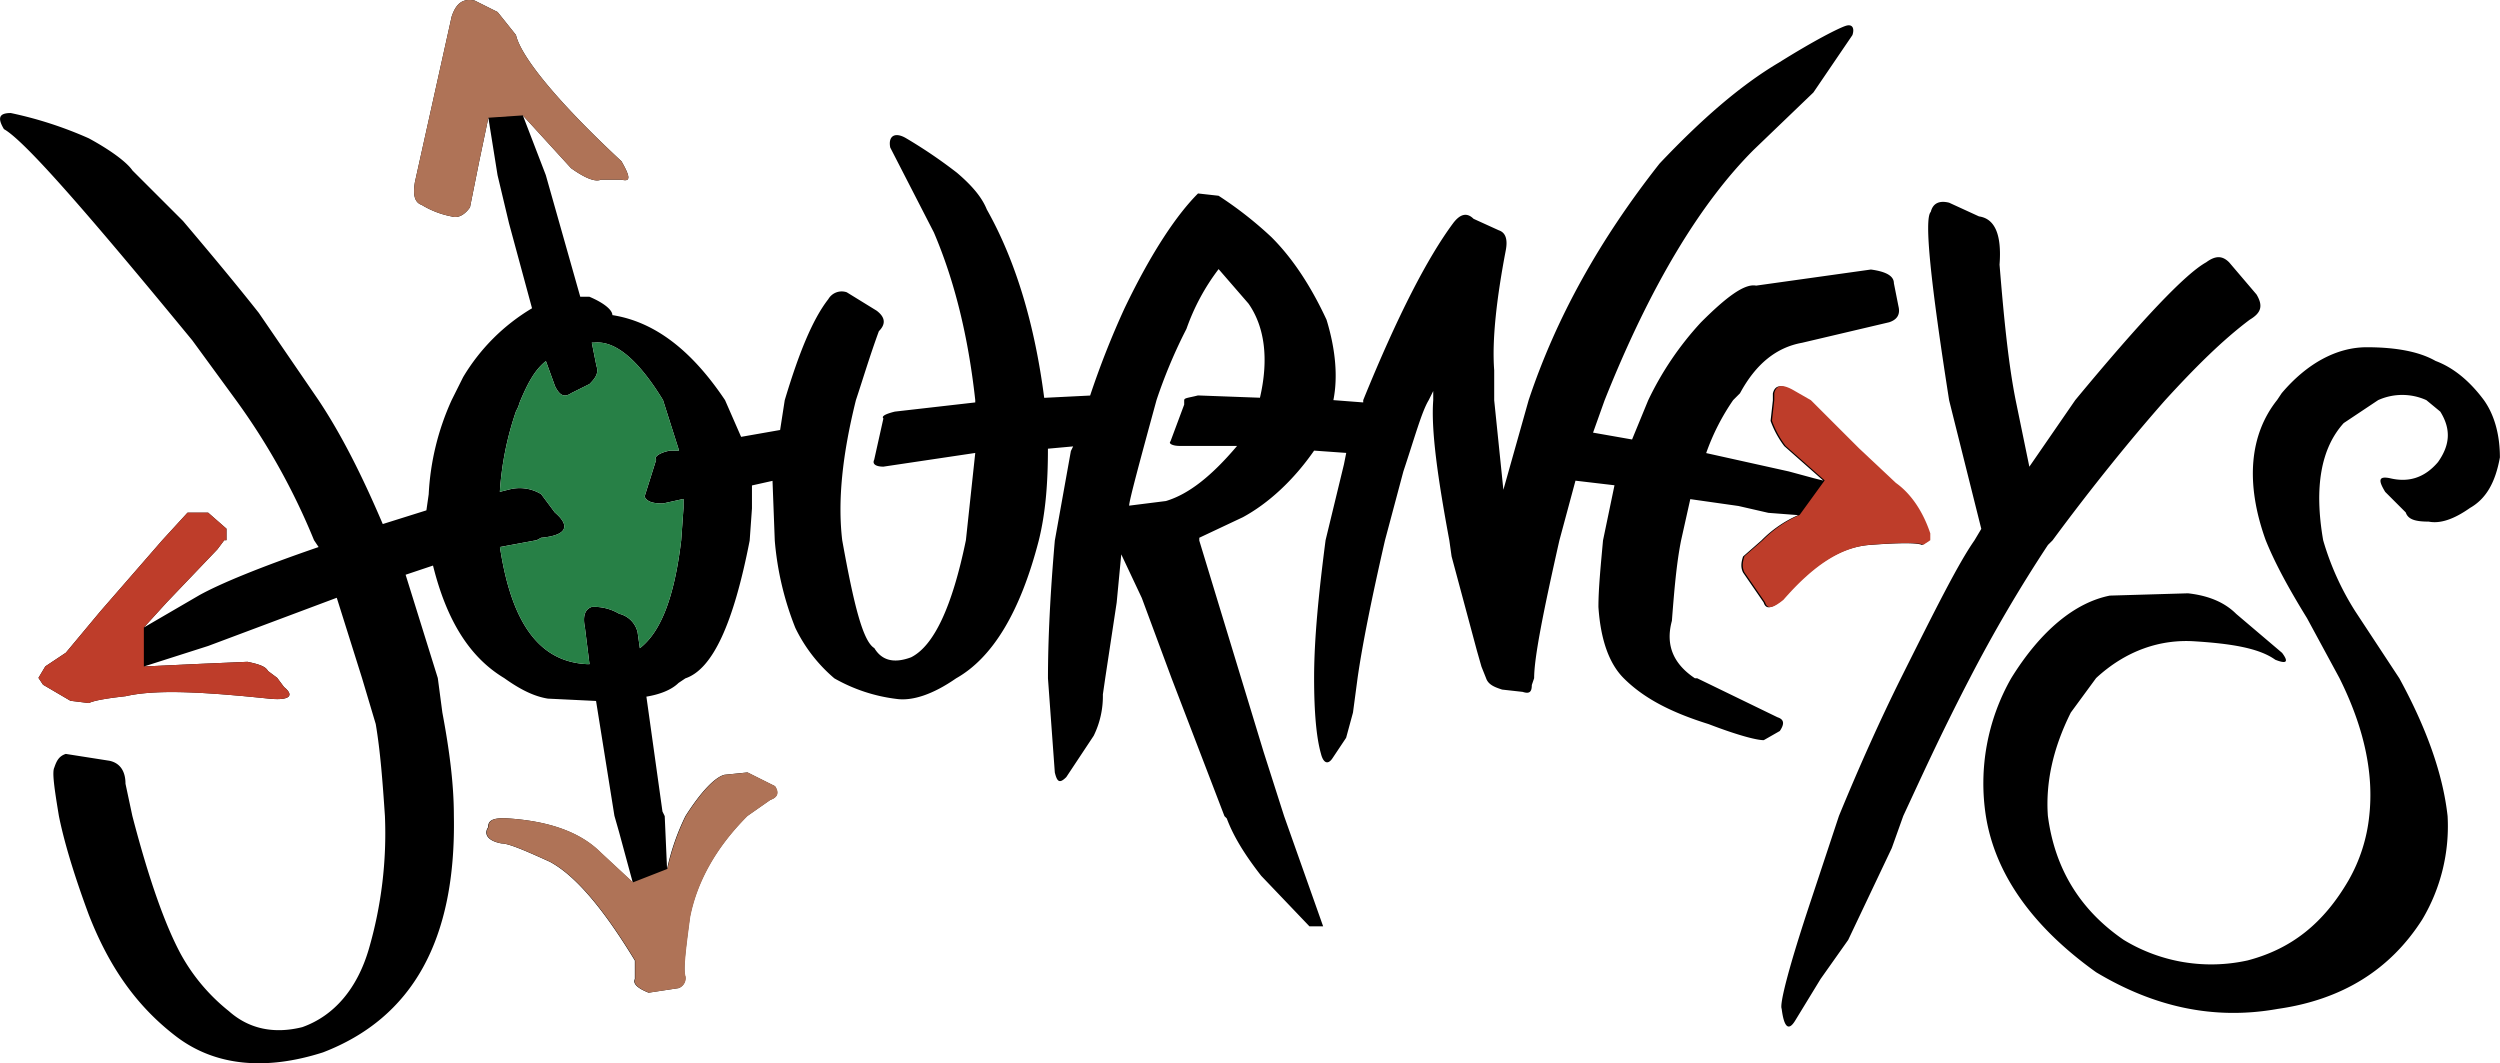 <svg xmlns="http://www.w3.org/2000/svg" viewBox="0 0 729.89 310.4"><defs><style>.cls-1,.cls-2,.cls-3,.cls-4{fill-rule:evenodd;}.cls-2{fill:#be3d2a;}.cls-3{fill:#af7357;}.cls-4{fill:#278046;}</style></defs><title>journeys</title><g id="Layer_2" data-name="Layer 2"><g id="Layer_1-2" data-name="Layer 1"><path class="cls-1" d="M152,116.82c2-4.69,4-8.72,7.38-11.4l2.68,7.37c1.35,2.69,2.69,3.36,4.7,2l5.36-2.67c2-2,2.68-3.36,2-5.37l-1.34-6.7h.68c6-.67,12.73,4.69,20.11,16.76l4.69,14.75h-2.69c-3.35.67-4.69,2-4,2.68L188.18,145c.68,1.33,2,2,5.37,2l6-1.33v2.68l-.67,9.39c-2,16.76-6,26.81-12.07,31.5l-.67-4.69a7.25,7.25,0,0,0-5.37-5.36,14.29,14.29,0,0,0-8-2c-2,.68-2.68,2.68-2,6l1.34,10.71h-.67c-14.08-.67-22.12-12.07-25.48-34.19l10.74-2L158,157c7.37-.67,8.72-3.35,4-7.37l-4-5.36a12.09,12.09,0,0,0-9.39-1.35l-2.68.67a89.91,89.91,0,0,1,4.7-23.46l.67-1.34.66-2m193.77,0v1.34l-4,10.73c-.67.66.66,1.33,2.68,1.33h16.76c-7.37,8.72-14.08,14.09-20.78,16.09l-10.73,1.35c0-1.35,2.68-11.4,8-30.84a149.09,149.09,0,0,1,8.06-19.45L346.4,96a63.35,63.35,0,0,1,9.38-17.43l8.72,10.06c4.7,6.71,6,16.09,3.35,27.49l-18.1-.67C347.07,116.15,345.74,116.15,345.74,116.82ZM519.38,18.26C508,25,496.58,35,484.51,47.76c-17.43,22.13-30.17,44.92-38.21,69.06L438.92,143l-2.68-26.14V108.1c-.67-8.71.66-20.78,3.35-34.86q1-5-2-6l-7.38-3.36c-2-2-4-1.34-6,1.34C416.79,75.25,408.09,92,398,116.82v.67l-8.71-.67c1.34-6.71.67-14.75-2-23.47q-7-15.07-16.1-24.13a110.49,110.49,0,0,0-15.42-12.07l-6-.67c-6,6-13.41,16.76-21.45,33.52a252.37,252.37,0,0,0-10.05,25.48l-13.41.67c-2.69-20.78-8.06-39.56-16.76-55-1.35-3.35-4-6.7-8.72-10.72A142.69,142.69,0,0,0,264.6,40.39c-3.34-2-5.35-.68-4.69,2.68l12.75,24.81c6,14.07,10,30.16,12.07,48.94v.67l-23.47,2.68c-2.69.67-4,1.34-3.35,2l-2.69,12.07c-.66,1.34.68,2,2.69,2l26.82-4L282,157.72Q276,186.87,266,191.9c-5.36,2-8.71.68-10.73-2.68-3.35-2-6-12.73-9.38-31.5-1.35-11.41,0-24.81,4-40.9,2-6,4-12.74,6.7-20.12,2-2,2-4-.66-6l-8.72-5.37a4.51,4.51,0,0,0-5.37,2c-4.69,6-8.71,16.09-12.73,29.5l-1.35,8.71-11.39,2-4.69-10.72C202.25,102.74,191.53,94,178.79,92c0-1.34-2-3.35-6.7-5.36h-2.68L159.35,51.12l-6.7-17.43L166.73,49.1c4.69,3.35,7.37,4,8.71,3.35h6c2.68.68,2.68-.67,0-5.36C162,29,152,16.25,150.64,10.22l-5.37-6.71L138.57.16c-3.36-.67-5.37.68-6.71,4.7L126.5,29l-5.36,24.14c-.67,4,0,6,2,6.7a26.28,26.28,0,0,0,8.71,3.35c2,.67,4-.67,5.37-2.68l2.69-13.41,2.67-12.73,2.68,16.76,3.35,14.07L155.33,90a57.79,57.79,0,0,0-20.12,20.11l-3.35,6.71a75.52,75.52,0,0,0-6.7,27.49l-.67,4.69-12.74,4c-6-14.08-12.07-26.15-18.77-36.2L75.55,91.34C68.17,82,60.8,73.24,53.43,64.52L38.68,49.78c-1.35-2-5.36-5.37-12.74-9.39A113.9,113.9,0,0,0,3.15,33c-3.35,0-4,1.35-2,4.7,6,3.35,24.13,24.14,55,61.68l12.74,17.43a194.29,194.29,0,0,1,22.79,40.9l1.34,2c-17.43,6-28.83,10.73-34.86,14.08L42,183.2l6.72-7.38,14.74-15.43,2-2.67h.66v-3.36l-5.36-4.69h-6l-7.38,8.05L29.29,178.5,19.23,190.56l-6,4-2,3.35,1.34,2,8,4.69,5.37.66c1.34-.66,4.69-1.34,10.73-2,8.7-2,22.12-1.33,41.56.68,6,.68,8-.68,4.69-3.35l-2-2.68-2.68-2c-.67-1.34-2.68-2-6-2.69l-15.42.67L42,194.59l18.78-6,37.54-14.07,7.38,23.46,4,13.41c1.35,8,2,16.76,2.68,26.82a120.93,120.93,0,0,1-4.7,38.88c-3.34,11.4-10,19.44-19.43,22.79-8.05,2-15.42.68-21.45-4.69a55.36,55.36,0,0,1-14.09-16.76q-7-13.08-14.07-40.22l-2-9.39c0-3.36-1.35-6-4.69-6.71l-12.75-2c-2,.67-2.67,2-3.35,4-.67,1.34,0,6,1.34,14.09,1.34,6.7,4,16.08,8.72,28.83,6,15.41,14.08,26.81,25.47,35.53s26.15,10.06,42.92,4.69c26.14-10.06,38.87-32.85,38.21-69.05,0-9.39-1.34-19.45-3.36-30.17l-1.33-10.06-9.4-30.17,8-2.68c4,16.09,10.73,26.81,20.78,32.85,4.69,3.35,8.72,5.35,12.75,6l14.07.68,5.36,33.52,1.34,4.69,4,14.74-9.39-8.72q-9-9-28.16-10c-3.35,0-4.69.67-4.69,2.69-1.34,2,0,4,4,4.69,2,0,6.69,2,14.07,5.36,7.38,4,15.42,13.41,24.8,28.83v5.37c-.66,1.33.68,2.68,4,4l8.72-1.33a3.11,3.11,0,0,0,2-3.36c-.67-2,0-7.38,1.34-17.43,2-10.06,7.38-20.11,16.76-29.49l6.7-4.69c2-.68,2.68-2,1.34-4l-8-4-6.7.68c-2.68.67-6.71,4.69-11.4,12.07a67.79,67.79,0,0,0-5.36,15.41l-.68-15.41-.66-1.35-4.69-33.53c4-.66,7.36-2,9.38-4l2-1.34c8-2.68,14.07-16.1,18.77-40.22l.67-9.39v-6.71l6-1.34.66,17.44a88.52,88.52,0,0,0,6,25.48,45,45,0,0,0,11.4,14.74,48.32,48.32,0,0,0,18.1,6c4.69.68,10.73-1.34,17.43-6q16.08-9.06,24.14-40.22c2-8.05,2.68-16.76,2.68-26.83l7.36-.67-.66,1.35-4.69,26.15q-2,23.11-2,40.22l2,27.48c.66,2.69,1.34,3.36,3.35,1.35l8-12.07a26.19,26.19,0,0,0,2.68-12.07l.68-4.69,3.35-22.12,1.34-14.08,6,12.74,8.7,23.46,15.43,40.23.67.66c2,5.36,5.36,10.73,10.06,16.76l14.08,14.75h4l-11.39-32.17-6-18.78-18.77-61.67V157l12.73-6c7.38-4,14.75-10.73,20.79-19.44l9.38.67-.67,3.35-5.36,22.13c-2,15.41-3.35,28.81-3.35,40.22q0,15.09,2,22.12c.66,2.68,2,3.36,3.35,1.35l4-6,2-7.36,1.34-10.06q2-14.08,8-40.22l5.37-20.12c3.35-10.06,5.36-17.43,7.38-20.78l1.34-2.69v2.69c-.67,8.71,1.33,22.79,4.7,40.9l.66,4.69,7.38,27.48,1.34,4.7,1.34,3.35c.67,2,2.67,2.68,4.69,3.35l6,.67c2,.67,2.67,0,2.67-2l.68-2c0-6,2.68-19.44,7.37-40.22l4.7-17.44,11.39,1.34-3.35,16.1c-.67,7.37-1.34,14.07-1.34,19.43.67,10.06,3.35,16.76,7.37,20.79,6,6,14.08,10.06,24.8,13.41,8.72,3.35,14.09,4.69,16.1,4.69l4.69-2.68c1.35-2,1.35-3.35-.66-4l-23.48-11.4h-.66c-6-4-8.72-9.39-6.71-16.76.67-8.72,1.34-16.76,2.68-23.46l2.69-12.07,14.07,2,8.72,2,8.72.67a34.17,34.17,0,0,0-10.74,7.38l-5.36,4.69c-.66,2-.66,3.35,0,4.69l6,8.72c.66,2,2,2,5.36-.68,8.72-10,16.76-15.42,25.48-16.09s14.07-.67,15.41,0l2-1.33v-2c-2-6-5.36-11.39-10.06-14.74l-10.72-10.07-14.08-14.07-4.69-2.69c-3.36-2-5.37-2-6,.67v2l-.67,6a27.36,27.36,0,0,0,4,7.37l11.39,10.06-2.68-.67-7.38-2-24.13-5.36A65.57,65.57,0,0,1,506,116.82l2-2c4.7-8.71,10.73-13.4,18.11-14.74l25.47-6c2-.67,3.35-2,2.68-4.69l-1.33-6.7c0-2-2-3.36-6.71-4l-33.52,4.7c-3.36-.67-8.72,3.35-16.09,10.72a91.35,91.35,0,0,0-15.43,22.8l-4.69,11.4-11.39-2,3.35-9.38C481.83,83.3,496.58,59.16,512,43.74L529.43,27l11.4-16.76c.66-2,0-3.35-2-2.68S530.1,11.56,519.38,18.26ZM712.45,120.17c3.35,5.36,2.69,10-.67,14.75-4,4.69-8.71,6-14.07,4.69-3.36-.67-3.36.67-1.34,4l6,6c.67,2,2.67,2.68,6.7,2.68q5,1,12.07-4c4.69-2.68,7.38-7.37,8.72-14.75,0-6-1.34-12.07-4.7-16.76-4-5.37-8.71-9.39-14.08-11.4q-7-4-20.11-4c-8.72,0-17.43,4.69-24.81,13.4l-1.34,2c-8,10.05-9.38,24.14-3.35,40.9,2.69,6.7,6.7,14.07,12.07,22.79L683,197.94c7.37,14.75,10.06,28.16,8.72,40.23a47.74,47.74,0,0,1-6,18.77c-7.38,12.73-16.76,20.11-29.51,23.46a49.14,49.14,0,0,1-36.19-6q-19.12-13.1-22.13-36.2c-.67-9.39,1.34-19.45,6.7-30.17l7.38-10.06c8.71-8.05,18.78-11.41,28.83-10.73,10.72.68,18.77,2,23.47,5.37q5,2,2-2l-13.41-11.39q-5-5-14.07-6l-22.8.67c-10.06,2-20.11,10.06-28.82,24.14a62.05,62.05,0,0,0-7.38,40.23c2.68,16.76,13.41,32.17,32.18,45.59,16.76,10.05,34.2,14.07,53,10.71q28.15-4,42.24-26.14a53.21,53.21,0,0,0,7.38-30.16q-2-18.1-14.09-40.23L687.65,178.5a80.31,80.31,0,0,1-9.39-20.78q-4-23.15,6-34.2l10.05-6.7a17.11,17.11,0,0,1,14.08,0ZM656.81,93.35c3.35-2,4-4,2-7.37l-8-9.39c-2-2-4-2-6.71,0q-9.06,5-38.22,40.23l-13.4,19.44-4-19.44c-2-10.06-3.35-22.8-4.7-39.56q1-13.08-6-14.08l-8.72-4c-2.68-.67-4.69,0-5.36,2.69-2,2,0,20.78,5.36,55l9.39,37.54-2,3.36c-4.69,6.7-11.41,20.11-21.46,40.22q-9,18.1-18.1,40.23l-8,24.14c-6.71,20.1-9.38,30.83-8.72,32.16.67,5.37,2,6.71,4,3.36l7.36-12.06,8.06-11.4,12.73-26.82,3.35-9.38c4.69-10.06,10.73-23.47,19.44-40.23a427.21,427.21,0,0,1,22.8-38.89l1.34-1.33c11.39-15.43,22.8-29.5,32.85-40.9C640.72,107.43,648.76,99.39,656.81,93.35Z"/><path class="cls-2" d="M525.41,150.34a34.17,34.17,0,0,0-10.74,7.38l-5.36,4.69c-.66,2-.66,3.35,0,4.69l6,8.72c.66,2,2,2,5.36-.68,8.72-10,16.76-15.42,25.48-16.09s14.07-.67,15.41,0l2-1.33v-2c-2-6-5.36-11.4-10.06-14.74l-10.72-10.07-14.08-14.07-4.69-2.69c-3.36-2-5.37-2-6,.67v2l-.67,6a27.36,27.36,0,0,0,4,7.37l11.39,10.06"/><path class="cls-2" d="M42,183.2l6.72-7.38,14.74-15.43,2-2.67h.66v-3.36l-5.36-4.69h-6l-7.38,8.05L29.29,178.5,19.23,190.56l-6,4-2,3.35,1.34,2,8,4.69,5.37.66c1.34-.66,4.69-1.34,10.73-2,8.7-2,22.12-1.33,41.56.68,6,.68,8-.68,4.69-3.35l-2-2.68-2.68-2c-.67-1.34-2.68-2-6-2.69l-15.42.67L42,194.59"/><path class="cls-3" d="M184.83,257.6l-9.39-8.72q-9-9-28.16-10c-3.35,0-4.69.67-4.69,2.69-1.34,2,0,4,4,4.69,2,0,6.69,2,14.07,5.36,7.38,4,15.42,13.41,24.8,28.83v5.37c-.66,1.33.68,2.68,4,4l8.72-1.33a3.11,3.11,0,0,0,2-3.36c-.67-2,0-7.38,1.34-17.43,2-10.06,7.38-20.11,16.76-29.49l6.7-4.69c2-.68,2.68-2,1.34-4l-8-4-6.7.68c-2.68.67-6.71,4.69-11.4,12.07a67.79,67.79,0,0,0-5.36,15.41"/><path class="cls-3" d="M152.65,33.69,166.73,49.1c4.69,3.35,7.37,4,8.71,3.35h6c2.68.68,2.68-.67,0-5.36C162,29,152,16.25,150.64,10.22l-5.37-6.71L138.57.16c-3.36-.67-5.37.68-6.71,4.7L126.5,29l-5.36,24.14c-.67,4,0,6,2,6.7a26.28,26.28,0,0,0,8.71,3.35c2,.67,4-.67,5.37-2.68l2.69-13.41,2.67-12.73"/><path class="cls-4" d="M152,116.82c2-4.69,4-8.72,7.38-11.4l2.68,7.37c1.35,2.69,2.69,3.36,4.7,2l5.36-2.68c2-2,2.68-3.36,2-5.37l-1.34-6.7h.68c6-.67,12.73,4.69,20.11,16.76l4.69,14.75h-2.69c-3.35.67-4.69,2-4,2.68L188.18,145c.67,1.33,2,2,5.37,2l6-1.33v2.68l-.67,9.39c-2,16.76-6,26.81-12.07,31.5l-.67-4.69a7.24,7.24,0,0,0-5.37-5.36,14.29,14.29,0,0,0-8-2c-2,.68-2.68,2.68-2,6l1.34,10.71h-.67c-14.08-.67-22.12-12.07-25.48-34.19l10.74-2L158,157c7.37-.67,8.72-3.35,4-7.37l-4-5.36a12.09,12.09,0,0,0-9.39-1.35l-2.68.67a89.91,89.91,0,0,1,4.7-23.46l.67-1.34.66-2"/></g></g></svg>